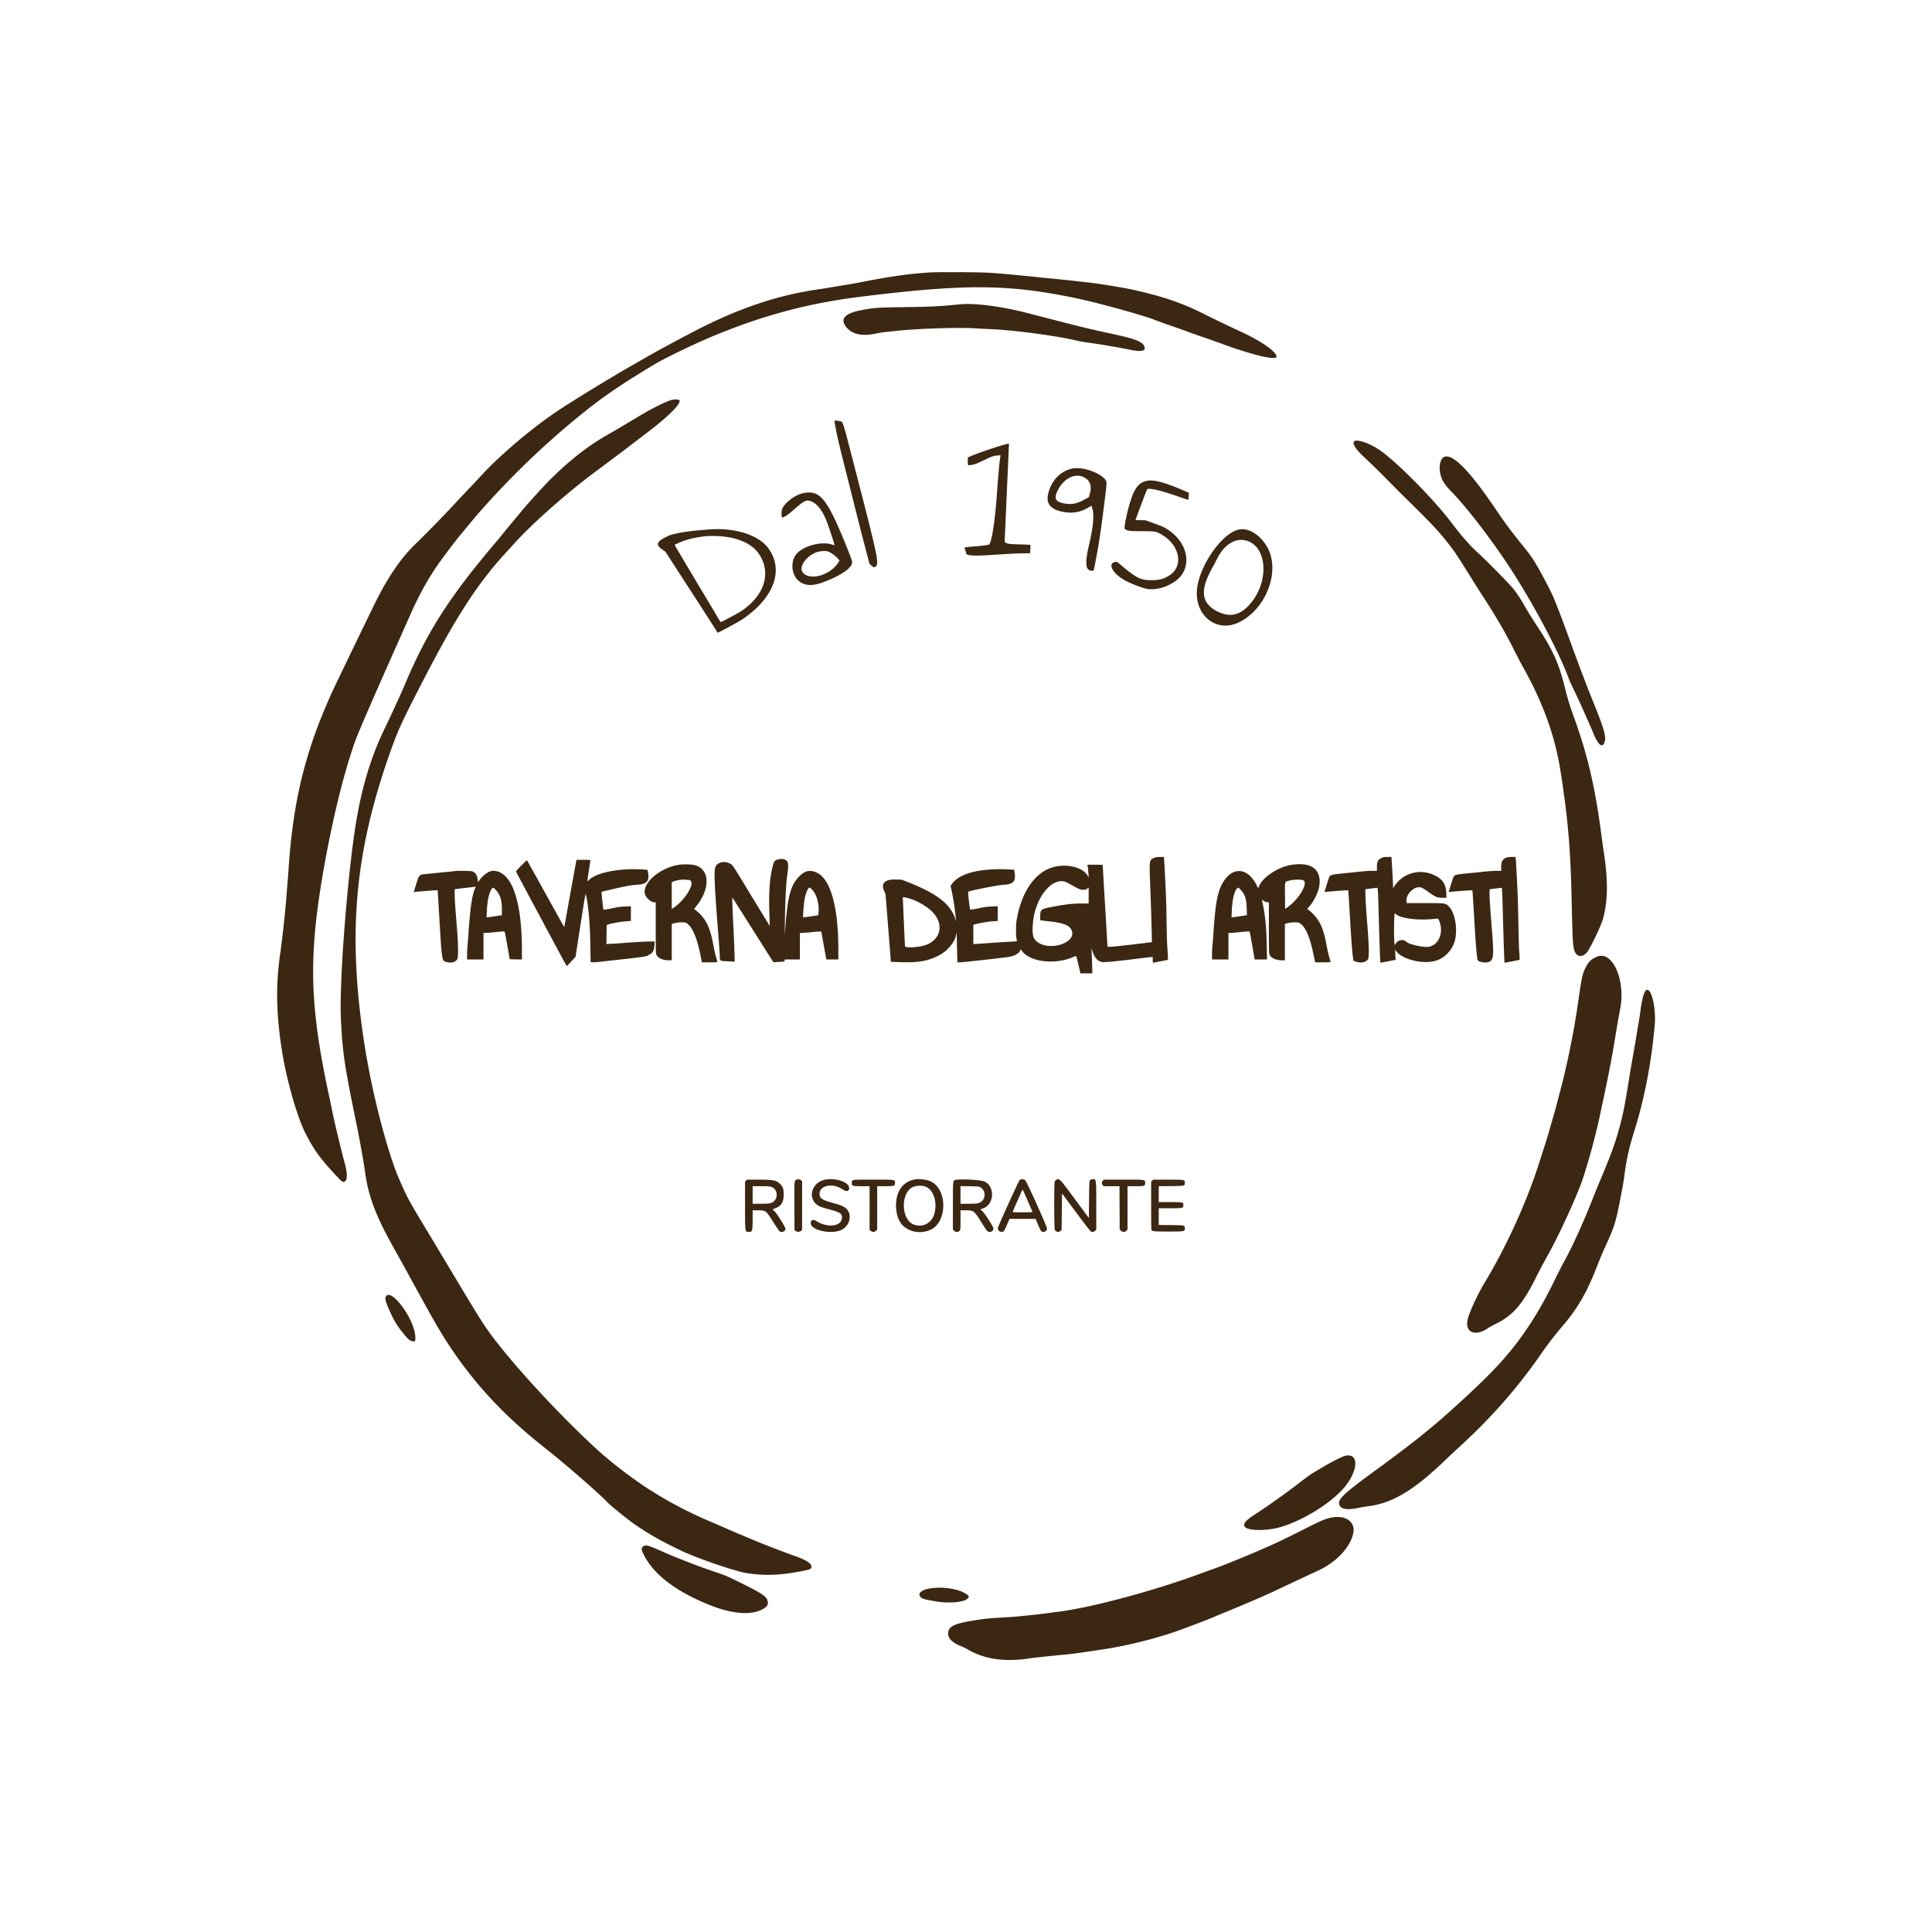 <svg xmlns="http://www.w3.org/2000/svg" viewBox="0 0 1000 1000"><rect width="100%" height="100%" fill="rgba(255,255,255,0)"/><path style="is-custom-font:none;font-file-url:none" vector-effect="non-scaling-stroke" transform="translate(143.455 140.868) scale(.713)" d="M474.265.176C458.553 1.181 445.638 3 423.675 7.297c-3.278.642-8.119 1.508-10.758 1.925a918.563 918.563 0 00-9.943 1.643 665.798 665.798 0 01-11.921 1.893c-29.006 4.32-57.148 13.945-88.329 30.206-17.195 8.967-28.024 14.875-40.85 22.286a3389.044 3389.044 0 01-6.978 4.018c-14.955 8.586-41.389 24.8-51.462 31.564-18.886 12.683-41.141 31.524-55.23 46.755a1016.786 1016.786 0 01-12.078 12.862 803.622 803.622 0 00-8.734 9.323c-5.643 6.146-21.621 22.486-26.24 26.837-10.987 10.349-21.018 25.006-30.718 44.884-8.48 17.379-27.109 55.957-29.374 60.831-20.075 43.19-29.44 80.494-32.722 130.35a728.99 728.99 0 01-1.01 13.196 762.05 762.05 0 00-.874 10.824c-.46 6.553-3.054 30.016-4.064 36.766-3.586 23.954-3.16 45.796 1.438 73.844 3.332 20.318 10.924 46.528 16.793 57.973 6.148 11.99 10.457 17.964 21.573 29.906 5.26 5.651 5.719 5.944 7.25 4.629 1.764-1.514 1.475-6.461-.868-14.868-1.971-7.073-6.711-26.826-8.277-34.494-.717-3.506-1.877-9.044-2.58-12.306-13.953-64.813-14.992-99.482-4.791-159.815 6.54-38.676 15.905-76.955 24.348-99.517 2.429-6.491 11.856-28.234 26.87-61.971A30885.495 30885.495 0 0096.67 248.67c7.179-16.196 14.372-28.825 23.307-40.923 6.437-8.717 9.948-13.289 13.09-17.051a660.491 660.491 0 004.084-4.924c2.502-3.092 8.754-10.503 10.634-12.603 8.93-9.974 12.765-14.103 20.305-21.866 17.989-18.521 37.964-36.554 57.586-51.986 13.6-10.696 25.864-18.927 48.555-32.588 6.87-4.136 29.182-14.9 41.577-20.057 36.811-15.317 69.732-24.121 107.867-28.847 75.9-9.407 107.017-9.2 156.049 1.04 16.668 3.48 49.243 12.475 57.941 16 2.048.828 12.184 4.446 15.41 5.498 1.359.443 4.564 1.603 7.123 2.578 2.558.974 7.726 2.806 11.484 4.07a682.68 682.68 0 0114.538 5.129c22.336 8.205 39.264 12.166 39.248 9.184-.019-3.597-10.995-11.261-26.038-18.183-8.106-3.729-18.328-8.641-25.858-12.425-16.598-8.343-29.8-12.879-52.252-17.954-6.418-1.451-26.513-4.699-32.937-5.323-1.119-.11-5.306-.584-9.304-1.054a731.855 731.855 0 00-15.555-1.615c-4.557-.417-9.333-.887-10.612-1.045-2.276-.28-8.687-.914-20.934-2.07C517.753.314 513.166.108 495.489.016c-9.514-.049-19.065.024-21.224.161zm23.696 23.018c-1.279.057-4.354.312-6.833.566-10.107 1.04-17.011 1.358-34.889 1.612-20.792.295-22.973.446-32.273 2.238-12.369 2.383-15.805 6.642-10.337 12.815 4.224 4.77 11.141 6.198 20.535 4.24 4.417-.92 5.559-1.066 17.423-2.24 16.179-1.599 43.196-2.401 55.242-1.64 2.478.156 7.777.429 11.775.605 16.246.718 46.576 4.722 60.393 7.974 2.764.65 7.218 1.458 9.899 1.794 5.926.744 23.764 3.784 30.743 5.239 7.921 1.651 11.242.787 9.879-2.57-1.323-3.256-6.793-5.466-21.219-8.572-20.209-4.351-22.232-4.846-61.843-15.129-19.213-4.988-36.541-7.465-48.495-6.932zM286.442 92.73c-4.631 1.299-14.829 6.409-24.568 12.312-9.259 5.611-15.556 9.329-22.533 13.302-16.433 9.359-33.038 23.064-48.676 40.176-7.252 7.937-10.309 11.39-13.124 14.827-1.269 1.55-4.345 5.237-6.836 8.194-2.491 2.957-5.566 6.694-6.834 8.303-1.268 1.61-3.946 4.862-5.951 7.227-33.487 39.49-49.544 64.794-65.817 103.723-2.03 4.856-9.819 21.778-13.884 30.165-9.362 19.314-15.787 39.674-20.122 63.756-6.464 35.91-13.084 117.903-11.84 146.64 1.053 24.316 2.545 34.447 11.372 77.249 2.144 10.4 5.28 27.896 6.087 33.954 2.388 17.958 7.672 32.117 20.583 55.157a2509.23 2509.23 0 0110.096 18.237c19.349 35.355 23.594 42.766 30.468 53.184 16.066 24.351 34.677 45.229 57.748 64.783 4.383 3.716 7.212 6.021 14.44 11.77 13.517 10.751 37.693 31.869 42.435 37.067 2.501 2.742 16.132 13.68 21.579 17.316 10.899 7.275 19.423 12.014 33.518 18.636 10.583 4.973 37.142 14.103 45.066 15.493 12.604 2.212 24.267 1.949 39.405-.888 7.519-1.409 8.434-1.72 8.742-2.971.657-2.673-3.248-5.336-12.531-8.545-6.242-2.159-23.528-8.844-29.656-11.47a798.293 798.293 0 00-9.885-4.141 392.282 392.282 0 01-9.886-4.241 603.728 603.728 0 00-10.612-4.602c-13.92-5.854-28.921-13.531-39.978-20.458a610.735 610.735 0 00-2.762-1.72c-12.697-7.854-29.195-20.35-40.268-30.5-28.131-25.785-62.338-62.997-78.385-85.27-5.038-6.992-8.728-12.939-27.907-44.98a14229.558 14229.558 0 00-19.014-31.675c-10.33-17.128-12.632-21.327-16.422-29.951-2.984-6.791-3.962-9.164-5.192-12.603-8.808-24.625-17.752-61.652-22.42-92.818-11.72-78.261-6.407-136.484 19.024-208.468 5.837-16.52 8.48-22.26 24.789-53.822 23.966-46.383 39.722-70.433 61.295-93.559a499.006 499.006 0 004.805-5.257c12.163-13.507 37.307-35.778 56.84-50.345 16.714-12.464 21.163-15.805 26.458-19.868 2.338-1.794 7.763-5.936 12.056-9.205 17.338-13.202 26.691-22.874 23.366-24.163-.925-.36-3.709-.332-5.069.05zm118.165 15.897c.092.449.568 3.017 1.058 5.709.944 5.191 3.101 14.191 8.706 36.326 1.899 7.502 4.963 19.646 6.807 26.985 1.845 7.34 4.593 18.015 6.107 23.723l2.752 10.379 1.253 1.12c1.702 1.521 2.424 1.675 3.363.718 2.36-2.408 1.158-8.004-15.618-72.711-9.196-35.471-8.035-31.997-10.949-32.746-2.43-.623-3.673-.446-3.479.497zm377.168 14.258c-1.474 1.661 1.354 5.925 7.995 12.055 4.219 3.894 13.4 12.94 20.606 20.303 2.163 2.21 5.696 5.75 7.85 7.867 21.134 20.758 24.197 24.023 32.8 34.96 3.843 4.887 6.125 8.356 17.481 26.579 2.186 3.507 5.285 8.377 6.887 10.824 8.764 13.381 16.706 27.029 22.232 38.202 1.949 3.942 5.144 10.038 7.1 13.544 14.302 25.649 22.913 49.56 26.859 74.58 5.452 34.571 7.373 56.857 8.164 94.745.526 25.173.893 32.512 1.775 35.437 1.48 4.911 5.234 5.88 8.909 2.3 2.215-2.157 10.667-19.606 12.104-24.988 3.609-13.521 3.707-28.056.333-49.668-.382-2.447-1.163-8.051-1.736-12.455-4.31-33.112-10.067-57.658-19.667-83.844-2.783-7.594-4.628-13.661-6.919-22.762-4.238-16.829-8.538-26.321-19.55-43.148-3.736-5.709-7.827-12.248-9.091-14.531-2.935-5.302-5.42-9.105-8.46-12.951-2.695-3.409-18.189-19.202-25.125-25.609-7.082-6.543-11.941-12.062-20.331-23.095-13.33-17.529-41.332-45.553-52.843-52.886-7.281-4.639-15.742-7.297-17.373-5.459zm-253.576 2.263c-6.078 1.628-19.358 6.174-25.005 8.559l-1.744.736-.09 1.882c-.05 1.035-.008 2.332.092 2.882l.183 1 1.797-.202c2.715-.304 3.687-.651 9.212-3.294 6.41-3.066 7.467-3.439 10.28-3.623l2.285-.15-.173.855c-.604 2.972-1.474 12.392-2.653 28.731-1.411 19.549-3.921 34.88-5.776 35.279-2.53.545-4.493.799-9.197 1.188-6.693.553-8.432.763-8.432 1.015 0 .11.262.958.582 1.886.32.928.581 1.866.581 2.084 0 1.752 5.097 2.177 16.864 1.406 14.254-.933 19.823-1.223 24.414-1.27l5.163-.052.189-2.947c.104-1.62.115-3.022.025-3.114-.091-.092-3.593-.259-7.782-.371-7.622-.202-9.049-.398-10.296-1.407l-.598-.485 1.554-35.288c.855-19.409 1.56-35.455 1.566-35.659.014-.469.075-.476-3.041.359zm318.296 9.427c-1.878 1.338-2.967 5.466-2.478 9.394.743 5.975 2.68 9.492 8.51 15.449 10.26 10.486 26.259 31.074 39.744 51.145 17.479 26.016 37.996 64.248 45.449 84.693.452 1.24 1.964 4.576 3.36 7.414 3.139 6.381 11.788 25.602 14.131 31.403 3.625 8.972 6.584 11.64 8.291 7.474 1.525-3.722.083-9.237-7.034-26.898-5.834-14.476-9.98-25.319-16.554-43.295-11.498-31.438-13.149-35.538-18.041-44.813-8.537-16.188-10.227-18.875-17.633-28.038-7.976-9.868-13.163-16.81-18.574-24.859-20.496-30.485-33.299-43.255-39.171-39.069zM577.5 142.534c-8.262 1.653-14.506 7.628-17.328 16.58-2.676 8.492.713 13.179 10.83 14.979 6.973 1.24 12.725.072 18.881-3.834l1.209-.767.616 1.854c1.542 4.641.799 13.232-2.297 26.548-3.167 13.622-2.655 18.679 1.905 18.845l1.428.053 1.366-6.924c2.438-12.362 4.05-23.202 6.951-46.75 1.372-11.138 1.372-11.14-.362-13.059-4.512-4.993-16.469-8.871-23.199-7.525zm6.834 5.805c5.453 1.879 7.46 6.519 5.55 12.84l-.668 2.212-3.179 1.71c-5.576 3-9.071 3.728-14.006 2.918-6.416-1.053-8.03-3.153-6.113-7.95 3.565-8.922 11.637-14.064 18.416-11.73zm46.881 3.179c-5.712 1.345-8.598 4.931-11.724 14.565-2.456 7.572-4.97 19.827-4.174 20.348 2.249 1.471 3.204 1.596 12.317 1.609 9.656.016 10.283.116 14.101 2.264 13.531 7.612 16.634 23.052 5.996 29.843-4.117 2.628-7.287 3.465-13.119 3.465-7.709 0-10.712-1.462-21.472-10.453-4.102-3.429-3.669-3.25-5.832-2.405-3.98 1.553-.535 7.775 6.755 12.197 4.455 2.703 14.144 6.53 17.883 7.063 6.382.911 14.755-1.592 20.721-6.193 12.195-9.406 8.818-27.814-6.868-37.429-2.583-1.583-3.212-1.852-10.605-4.523l-4.943-1.786-3.561-.031c-1.959-.017-3.562-.045-3.562-.06-.011-.489 8.213-22.232 8.479-22.418 1.614-1.131 11.041 1.161 24.171 5.875 3.006 1.08 5.557 1.869 5.67 1.755.112-.114.249-1.306.304-2.649l.1-2.44-4.897-2.093c-13.164-5.626-21.028-7.614-25.74-6.504zm-248.826 8.789c-6.289 1.119-14.339 7.238-15.95 12.122-.561 1.702-.339 5.664.317 5.664 1.049 0 4.317-2.127 7.165-4.663 7.765-6.917 9.789-8.132 12.456-7.48 5.106 1.25 9.594 6.804 12.993 16.083 1.588 4.336 5.41 16.023 5.283 16.153-.061.062-1.007-.172-2.102-.522-7.501-2.392-20.417 1.017-25.366 6.694-5.302 6.082-3.65 17.22 3.111 20.973 4.864 2.7 9.609 2.395 18.52-1.19 12.809-5.154 19.695-10.581 18.448-14.541-1.707-5.418-9.236-23.709-12.615-30.65-7.989-16.404-12.696-20.346-22.26-18.643zm315.751 26.55c-13.267 2.906-30.528 29.068-30.528 46.271 0 17.433 15.06 28.184 29.937 21.372 20.454-9.366 31.244-37.872 20.949-55.345-5.153-8.743-13.517-13.796-20.358-12.298zm-385.821.026c-.56.053-2.85.241-5.089.417-9.31.732-19.613 2.519-22.816 3.957-8.883 3.988-10.107 6.42-5.012 9.961l2.409 1.675 17.467 26.966c9.607 14.831 18.127 28.067 18.933 29.412.806 1.346 1.517 2.447 1.579 2.447.708 0 15.389-7.973 18.173-9.87 22.848-15.562 30.104-35.596 18.615-51.4-7.208-9.915-25.027-15.376-44.259-13.565zm9.723 4.858c12.234.899 22.149 5.26 27.037 11.891 10.168 13.795 5.192 30.919-12.364 42.547-2.457 1.628-14.146 7.837-14.726 7.823-.122-.003-1.002-1.37-1.955-3.039-.954-1.669-4.866-8.239-8.694-14.6-7.122-11.833-16.906-28.262-20.718-34.79l-2.134-3.654 1.957-.909c6.36-2.954 12.591-4.528 21.292-5.378 2.236-.219 6.459-.174 10.305.109zm381.467 3.116c14.304 3.8 16.87 27.105 4.792 43.513-7.655 10.397-15.908 12.926-25.785 7.899-11.885-6.048-12.832-15.591-3.216-32.395.638-1.116 1.818-3.384 2.62-5.041 5.297-10.933 13.37-16.159 21.589-13.976zm-303.391 7.995c1.857.669 5.015 2.931 6.673 4.78l1.477 1.649-.51.89c-5.606 9.78-21.419 14.368-26.309 7.633-3.031-4.176 3.481-12.755 11.236-14.8 2.552-.674 5.799-.74 7.433-.152zm237.018 222.117c-4.312 1.911-4.138.447-3.125 26.239.473 12.058 1.111 35.025.976 35.137-.046.039-4.206.568-9.243 1.176-17.48 2.109-22.966 2.59-22.971 2.015 0-.123-.785-13.434-1.742-29.58-.958-16.147-1.742-29.458-1.743-29.58-.001-.123-2.498-.223-5.549-.223h-5.547l.162.816c.215 1.077.759 6.743.744 7.741-.012.766-.025.761-.544-.235-3.979-7.619-19.265-10.068-29.827-4.78-11.075 5.547-19.168 19.296-22.002 37.381-.47 3-.462 10.677.014 12.849.208.95.334 1.766.28 1.812-.054.047-3.173.242-6.931.433a558.42 558.42 0 00-12.356.781c-3.039.238-7.062.52-8.941.627l-3.416.195v-13.95l1.749-.501c2.924-.836 9.31-1.9 12.742-2.121l3.244-.21v-10.677l-4.288.178c-2.592.108-5.324.412-6.905.771-3.845.871-8.536 1.651-8.731 1.451-.441-.449-1.838-12.54-1.491-12.894.751-.765 21.644-4.907 25.685-5.092 7.149-.326 9.044-2.507 7.917-9.108l-.315-1.847-5.136-.219c-19.786-.845-34.441 2.937-39.719 10.249l-1.265 1.753.55 2.455c1.416 6.315 2.719 14.81 3.288 21.434l.153 1.779-.52-1.631c-3.416-10.712-13.137-18.368-33.623-26.48l-5.234-2.072-4.506-.127c-7.967-.225-10.863 2.824-8.198 8.632l.884 1.925 1.778 22.48a14573.14 14573.14 0 011.934 24.583l.154 2.105 4.823.194c14.635.588 21.408-.491 29.941-4.771 6.637-3.33 12.419-10.556 12.616-15.766l.029-.769.232.742c.128.407.246 2.421.262 4.474.016 2.053.116 6.574.222 10.046l.193 6.312 2.787-.157c3.885-.218 31.875-3.369 35.048-3.945 3.842-.698 6.871-2.488 7.712-4.559l.357-.878 1.099 1.418c6.195 7.994 24.323 9.938 37.452 4.016 1.978-.892 1.68-1.412 3.421 5.961l1.434 6.073 4.325.002 4.326.001-.188-6.301c-.103-3.466-.259-7.57-.345-9.119l-.157-2.817.864 2.471c1.624 4.643 3.606 6.841 6.78 7.52 1.693.362 11.543-.592 28.378-2.749 3.721-.477 7.156-.866 7.632-.866h.865v2.075c0 1.142.098 2.075.218 2.073.12-.001 2.557-.468 5.415-1.037 2.859-.57 5.247-1.036 5.306-1.036.228 0 .093-3.717-.307-8.511-.239-2.864-.486-10.906-.58-18.919-.148-12.603-.455-21.303-1.326-37.512-.162-3.018-.371-6.454-.465-7.636l-.17-2.15-2.81.011c-1.783.008-3.163.168-3.775.439zm164.806.166c-2.792 1.292-3.615 2.839-3.575 6.723l.028 2.743-3.39.001c-1.864 0-4.501.126-5.861.279-1.359.154-3.91.423-5.669.599-5.076.508-11.689 1.186-14.592 1.496-2.838.304-4.416.879-4.993 1.82-.289.473-3.53 10.691-3.53 11.131 0 .072.556.053 1.236-.043 2.248-.315 15.753-1.316 15.889-1.177.135.137.258 2.014 1.619 24.741.843 14.057 1.464 21.746 1.986 24.585l.35 1.9 1.599.576c3.541 1.275 7.219.593 8.77-1.626 1.034-1.478.889-9.455-.472-25.88-.58-7.013-1.135-15.51-1.232-18.882l-.177-6.132.99-.165c.543-.09 2.297-.304 3.896-.474 1.599-.171 3.185-.372 3.524-.446.784-.174.841.742 1.425 23.134.417 15.989.96 31.035 1.125 31.203.077.079 5.761-.961 9.451-1.728l1.569-.326-.196-3.732-.195-3.731.846 1.191c3.973 5.594 17.742 9.334 27.134 7.37 7.318-1.529 13.63-7.743 15.514-15.272 2.086-8.338-.005-20.048-4.376-24.506-2.436-2.484-2.402-2.479-17.615-2.479h-13.005l-.186-1.124c-.715-4.315 4.052-9.985 8.728-10.381 1.902-.161 2.845.304 7.71 3.8 4.622 3.319 5.964 3.85 9.746 3.85h2.805l-.124-3.633c-.202-5.907-2.468-9.542-7.657-12.282-10.696-5.647-23.418-2.483-29.982 7.459l-.977 1.479v-1.285c0-1.662-.824-17.118-1.042-19.539l-.167-1.853-2.812.006c-2.196.005-3.097.139-4.115.61zm90.471-.166c-2.971 1.316-3.817 2.84-3.827 6.889l-.006 2.743-3.271.001c-1.799 0-5.103.196-7.341.435-2.239.239-6.818.706-10.177 1.038-12.326 1.22-12.394 1.233-13.564 2.573-.388.445-1.5 3.783-3.626 10.877-.145.483-.028.522 1.1.361 2.214-.315 15.794-1.302 15.936-1.158.141.143.45 4.798 1.454 21.903 1.204 20.533 1.899 28.168 2.647 29.087.821 1.009 4.724 1.75 6.847 1.301 4.614-.977 4.931-3.463 3.169-24.844-1.541-18.685-2.008-28.206-1.388-28.242.12-.007 2.133-.248 4.473-.535l4.256-.523.184 2.834c.102 1.558.378 10.306.614 19.439.425 16.454.98 31.942 1.151 32.118.077.079 4.481-.741 9.384-1.747l1.526-.314-.018-2.129a47.301 47.301 0 00-.286-4.353c-.148-1.223-.394-9.496-.547-18.385-.153-8.889-.416-19.231-.584-22.982-.446-10.001-1.169-23.49-1.354-25.28l-.16-1.557-2.814.011c-1.786.008-3.166.168-3.778.439zm-529.504 1.574c-1.945.615-2.218 1.088-3.458 6.002-1.905 7.546-2.604 18.383-2.124 32.897.164 4.974.277 9.067.25 9.094-.027.028-5.863-9.513-12.97-21.203-14.749-24.259-13.818-22.839-15.659-23.861-4.211-2.337-9.087-1.328-10.776 2.231-.782 1.648-.827 6.169-.177 17.725.431 7.651.668 10.924 2.47 34.103.475 6.116.866 11.987.869 13.047.01 3.605-.314 3.419 6.502 3.741l4.324.204-.194-7.236c-.107-3.98-.522-13.51-.922-21.179-.4-7.669-.688-14.887-.64-16.04l.086-2.097 8.432 13.321 14.845 23.454 6.413 10.132 2.6-.086c4.781-.157 5.653-.333 5.653-1.138v-.703h11.048V479.766l3.324-.194c1.828-.106 4.281-.324 5.451-.485a52.99 52.99 0 014.443-.37l2.315-.079 1.815 10.082 1.828 10.157c.007.041 1.976.074 4.375.074h4.361v-7.345c0-30.582-5.606-50.827-15.384-55.553-5.112-2.472-8.887-1.663-13.25 2.839-6.019 6.211-8.187 14.371-9.889 37.225l-.408 5.486.137-10.082c.216-15.855.877-28.513 1.812-34.696.76-5.027.68-8.201-.234-9.197-1.574-1.718-4.082-2.092-7.268-1.085zm-145.782.867c-.09.449-2.065 11.358-4.39 24.242-2.325 12.885-4.257 23.527-4.294 23.648-.036.122-1.27-1.946-2.74-4.596l-13.432-24.2c-5.916-10.661-10.834-19.462-10.929-19.558-.193-.197-8.001 7.656-8.001 8.047 0 .139 6.171 11.75 13.713 25.803a41492.816 41492.816 0 0118.353 34.226c2.552 4.77 4.738 8.673 4.859 8.673.12 0 1.601-1.511 3.291-3.359l3.071-3.358 3.576-23.188c2.493-16.163 3.642-22.938 3.794-22.366 1.871 7.049 3.107 20.987 3.385 38.186l.183 11.268 1.571.092c.864.05 4.004-.184 6.978-.521 2.973-.336 10.705-1.205 17.182-1.931 12.678-1.421 14.351-1.692 16.136-2.612 3.296-1.698 4.192-3.16 4.43-7.225l.162-2.778h-2.877c-3.385 0-11.301.431-19.45 1.057-3.198.246-7.355.529-9.237.63l-3.422.183.078-6.91.079-6.911 1.148-.405c2.18-.769 8.458-1.903 12.444-2.246l3.998-.345v-10.637l-4.143.168c-2.992.121-5.282.416-8.238 1.058-2.251.49-4.876.981-5.832 1.091l-1.738.2-.489-3.812c-.27-2.097-.575-5.031-.678-6.52l-.189-2.707 2.731-.647c13.961-3.311 18.772-4.242 22.937-4.439 7.117-.338 9.215-2.616 8.081-8.775l-.382-2.076-3.486-.238c-16.327-1.112-32.985 2.068-38.81 7.409-.801.735-1.456 1.272-1.456 1.196 0-.078.524-3.492 1.163-7.589.64-4.097 1.163-7.583 1.163-7.746 0-.187-1.874-.297-5.065-.297h-5.065l-.163.815zm74.703 2.777c-13.679 2.032-26.662 13.024-24.889 21.071.614 2.787 4.369 6.177 6.842 6.177h1.029l.007 18.46c.005 17.206.042 18.54.535 19.647 1.048 2.354 4.667 4.002 8.788 4.002h2.3v-26.346l.945-.304c2.87-.923 8.224-1.234 9.424-.547 4.406 2.522 7.811 10.2 10.583 23.861l.977 4.819h5.608c3.587 0 5.608-.109 5.608-.3 0-.165-.457-1.839-1.016-3.719-.559-1.881-1.48-5.982-2.046-9.116-2.319-12.819-5.601-19.149-12.895-24.87l-.985-.772 1.49-1.826c10.886-13.342 9.926-27.981-1.978-30.147-2.432-.443-7.647-.488-10.327-.09zm444.98.015c-9.843 1.419-21.312 8.837-23.968 15.501l-.623 1.565-1.237-2.404c-6.341-12.325-16.736-13.538-23.786-2.776-4.361 6.657-5.993 14.853-7.516 37.736-.25 3.751-.58 7.955-.734 9.341-.155 1.386-.282 4.155-.283 6.153l-.003 3.633h11.921v-19.275l1.381.004c.76.003 4.175-.282 7.59-.633 4.477-.461 6.265-.548 6.408-.311.11.181.978 4.803 1.93 10.272l1.73 9.943H718.583l-.179-9.415c-.258-13.534-1.074-22.225-2.907-30.938l-.659-3.137 1.212.871c.747.538 1.725.93 2.554 1.026l1.342.154.007 18.421c.006 17.169.042 18.502.535 19.609 1.049 2.354 4.668 4.002 8.788 4.002h2.3v-26.346l.945-.304c3.277-1.054 8.278-1.251 9.668-.38 4.311 2.703 7.353 9.496 10.084 22.522l1.255 5.988 5.597.001c3.579.001 5.597-.106 5.597-.298 0-.165-.458-1.839-1.017-3.719-.558-1.881-1.479-5.982-2.046-9.116-2.322-12.837-5.596-19.142-12.924-24.893l-1.014-.795.913-.976c4.24-4.533 7.776-12.084 8.123-17.344.708-10.739-6.424-15.631-19.947-13.682zm-607.517 4.554c-.16.059-1.861.251-3.78.426-1.919.176-6.105.586-9.304.91l-8.697.882c-4.384.443-4.516.588-6.528 7.152-.769 2.509-1.495 4.867-1.614 5.242-.21.66-.176.675 1.188.506 1.791-.222 15.912-1.325 15.957-1.246.018.032.525 8.332 1.125 18.445 2.022 34.048 1.82 32.818 5.547 33.772 3.37.864 5.962.178 7.533-1.994.941-1.299.799-10.766-.373-24.958-1.136-13.759-1.48-19.059-1.486-22.89l-.004-3.021 1.236-.174c2.069-.291 13.421-1.639 13.818-1.64.287-.001.274.188-.057.841-2.149 4.239-3.633 13.836-4.823 31.184-.329 4.811-.723 9.949-.875 11.417-.152 1.468-.278 4.17-.281 6.005l-.005 3.336h11.921v-19.275h1.515c.834 0 4.117-.275 7.296-.61 3.178-.336 5.989-.568 6.246-.518.376.074.814 2.072 2.227 10.173l1.76 10.081 4.434.082 4.434.082-.001-6.309c-.001-37.116-7.582-58.038-21.036-58.054-2.714-.003-7.016 2.928-9.651 6.575l-1.216 1.683-.178-1.734c-.346-3.372-1.803-5.538-4.181-6.211-.993-.281-11.448-.419-12.147-.16zm168.787 6.369c2.81 0 3.468 2.072 1.887 5.933-2.09 5.1-8.419 12.372-12.871 14.787l-.654.355v-19.317l1.381-.604c1.729-.757 5.911-1.466 7.6-1.288.702.074 1.898.134 2.657.134zm447.053.463c3.404 2.162-3.689 13.988-11.667 19.451l-1.744 1.195-.077-9.555c-.087-10.815-.283-9.935 2.403-10.791 3.143-1.002 9.701-1.179 11.085-.3zm-171.47 1.66c8.893 4.945 9.196 5.078 11.694 5.113 1.352.018 1.806-.117 2.69-.805l1.063-.827v11.596h-5.682c-5.949 0-11.243.626-21.29 2.519-7.816 1.472-8.185 1.801-8.201 7.304l-.007 2.261.897.183c.494.1 2.881.388 5.306.639 11.58 1.199 16.173 3.335 17.012 7.913 1.417 7.737-14.644 13.146-23.853 8.033-4.48-2.487-5.477-5.782-4.593-15.186 1.789-19.015 15.034-34.265 24.964-28.743zm-415.052 5.08c3.207 3.351 4.554 7.58 4.554 14.299v4.191l-4.143.629c-2.279.347-4.785.716-5.57.82l-1.428.19.182-4.302c.32-7.551 1.598-13.625 3.399-16.162 1.11-1.563 1.199-1.553 3.006.335zm229.944.169c3.217 3.544 5.009 10.081 4.45 16.237l-.192 2.111-2.959.48c-4.203.683-7.832 1.104-8.004.928-.296-.302.555-10.751 1.087-13.339.957-4.655 2.524-8.155 3.651-8.155.215 0 1.1.782 1.967 1.738zm310.895-.118c3.078 3.216 4.239 6.796 4.43 13.668l.133 4.761-4.172.635c-2.295.349-4.814.72-5.6.824l-1.427.191.189-4.548c.337-8.097 1.735-14.216 3.768-16.483.823-.918.923-.883 2.679.952zm-242.339 5.818c5.6 1.243 12.95 5.122 17.536 9.256 9.419 8.492 7.957 20.207-3.09 24.758-4.456 1.836-15.441 2.658-15.726 1.176-.071-.367-.279-4.136-.463-8.377-.183-4.241-.517-11.78-.741-16.755-.225-4.974-.411-9.414-.416-9.865-.009-.903-.235-.888 2.9-.193zm356.087 12.543c4.439 2.807 17.405 4.024 27.776 2.606 2.003-.274 2.13-.145 3.172 3.243 2.683 8.72-2.185 17.313-9.784 17.276-4.591-.022-12.826-2.078-14.423-3.601-2.497-2.38-6.194-1.684-8.135 1.531l-.516.855-.171-1.3c-.543-4.121-.317-22.471.269-21.927.32.296 1.136.889 1.812 1.317zm144.825 30.227c-4.18 1.801-6.23 3.801-8.261 8.058-2.357 4.942-2.657 6.366-5.499 26.1-2.854 19.815-7.617 43.489-12.35 61.385a2234.89 2234.89 0 00-3.023 11.565 326.898 326.898 0 01-2.758 9.934 589.05 589.05 0 00-2.654 9.193c-.655 2.365-2.16 7.302-3.343 10.972a2911.516 2911.516 0 00-3.887 12.158c-8.94 28.253-23.969 61.281-39.739 87.331-5.086 8.402-11.283 21.879-12.312 26.778-1.99 9.466 5.645 12.5 15.079 5.991.88-.607 3.496-2.037 5.815-3.178 11.722-5.769 18.874-13.899 27.836-31.643 4.311-8.535 4.33-8.571 10.058-19.002 8.494-15.47 20.698-42.179 24.727-54.119 4.313-12.781 9.894-33.462 12.684-47.002.504-2.446 1.81-8.585 2.903-13.641 2.771-12.818 5.844-28.763 7.401-38.402 1.616-10.004 3.086-18.495 4.285-24.761 4.01-20.958-5.707-42.565-16.962-37.717zm35.383 24.685c-1.27 1.397-2.686 6.614-3.509 12.922-.411 3.16-1 7.145-1.308 8.858-.307 1.712-1.157 6.783-1.888 11.269a986.502 986.502 0 01-2.628 15.271 729.612 729.612 0 00-2.29 13.345c-3.698 23.228-4.77 28.497-8.458 41.555-2.623 9.285-6.083 18.45-14.09 37.325-.831 1.957-2.661 6.494-4.069 10.082-7.045 17.961-15.322 36.08-21.539 47.15-1.008 1.794-3.955 7.618-6.55 12.941-13.185 27.05-26.8 46.86-45.268 65.871-11.615 11.955-34.393 32.803-46.552 42.608-.496.399-2.799 2.277-5.117 4.172-4.73 3.865-20.989 16.216-29.076 22.086-25.754 18.694-30.651 23.066-30.148 26.918.504 3.854 5.136 4.883 13.867 3.079 1.999-.413 5.335-.969 7.414-1.236 17.519-2.246 33.217-11.684 55.969-33.646a599.776 599.776 0 0110.313-9.659c23.115-21.069 42.569-43.308 59.91-68.488 3.906-5.671 9.669-13.095 14.963-19.275 10.626-12.406 17.418-24.164 24.58-42.554 1.875-4.811 4.452-11.016 5.728-13.789 7.038-15.29 7.881-17.882 11.083-34.102 2.142-10.848 2.519-13.036 3.542-20.573 1.509-11.115 3.436-19.285 7.876-33.398 2.782-8.841 5.977-21.764 8.066-32.619 2.736-14.214 4.155-24.137 5.745-40.162 1.368-13.81-2.762-30.138-6.566-25.951zM376.87 658.871c-1.475.761-1.463.603-1.386 19.109l.072 17.265.662.675c.94.958 3.261.958 4.2 0l.662-.675v-35.324l-.816-.715c-.906-.796-2.245-.928-3.394-.335zm20.056.157c-9.984 2.662-12.001 14.856-3.162 19.117.899.434 3.974 1.41 6.832 2.17 7.893 2.097 9.41 3.053 9.413 5.929.005 6.515-10.439 7.901-18.798 2.494-2.171-1.405-3.88-.697-3.88 1.606 0 5.486 16.179 8.634 23.103 4.495 6.085-3.637 7.065-12.094 1.826-15.767-1.772-1.242-3.472-1.881-9.456-3.555-6.919-1.936-8.637-3.02-8.986-5.675-.873-6.642 8.944-9.081 16.496-4.098 3.074 2.028 4.929 1.697 4.929-.878 0-4.454-10.707-7.867-18.317-5.838zm64.11.017c-4.23 1.241-7.635 4.074-9.544 7.941-3.198 6.478-2.938 16.223.596 22.307 4.142 7.129 14.583 9.726 22.708 5.646 11.622-5.836 11.729-28.657.163-34.612-3.673-1.891-9.898-2.464-13.923-1.282zm77.944.112c-.802.728-15.523 33.179-15.783 34.792-.31 1.93 2.375 3.495 4.062 2.368.515-.344 1.288-1.785 2.565-4.778l1.828-4.284 9.467.005 9.467.006 1.745 4.182c1.058 2.538 2.016 4.401 2.437 4.739 1.625 1.305 4.074.12 4.095-1.983.014-1.365-14.615-33.843-15.719-34.899-1.123-1.073-3.068-1.142-4.164-.148zm26.52-.208c-.503.279-.896.836-1.089 1.545-.449 1.651-.381 33.11.075 34.463.606 1.8 2.731 2.344 4.183 1.071l.816-.715.145-13.259.145-13.259 10.247 13.791c6.757 9.095 10.47 13.852 10.903 13.97 1.284.351 2.021.176 2.859-.679l.85-.867v-17.237c0-20.294.084-19.81-3.316-19.16-1.819.349-1.758-.118-1.917 14.578l-.146 13.425-10.176-13.748c-11.21-15.145-11.264-15.2-13.579-13.919zm-225.137.566l-.714.727v17.199c0 19.681-.054 19.303 2.762 19.303 2.527 0 2.762-.758 2.762-8.91v-6.807h3.36c6.203 0 6.255.038 11.724 8.704 2.127 3.37 4.146 6.326 4.487 6.57 1.631 1.165 4.27.013 4.27-1.864 0-1.167-6.241-11.136-8.016-12.805-.733-.688-1.289-1.284-1.237-1.323.052-.04.912-.378 1.911-.751 4.274-1.596 6.034-4.498 6.034-9.948 0-4.071-.483-5.533-2.509-7.6-2.718-2.772-4.868-3.212-15.749-3.218l-8.372-.005-.713.728zm77.463-.167c-.518.428-.68.859-.68 1.811 0 2.243.389 2.372 7.143 2.372h5.782v31.677l.895.768c1.251 1.074 2.666 1.037 3.78-.099l.849-.867v-31.479h5.783c6.754 0 7.143-.129 7.143-2.372 0-2.473.665-2.372-15.688-2.372-13.625 0-14.361.027-15.007.561zm73.899-.138c-1.135.641-1.136.667-1.158 18.652l-.02 17.148.85.867c.963.982 2.166 1.131 3.49.433 1.175-.62 1.184-.682 1.184-8.338v-6.945h3.36c6.275 0 6.401.094 11.875 8.853 4.046 6.477 4.388 6.864 6.067 6.864 1.975 0 3.116-1.89 2.204-3.652-2.083-4.025-7.189-11.49-8.258-12.074-.713-.389-.954-.88-.431-.88.154 0 .991-.272 1.86-.603 7.764-2.963 8.423-15.434 1.02-19.286-2.758-1.435-19.911-2.244-22.043-1.039zm107.694.305c-.883.9-.927 2.177-.112 3.235l.603.781h11.564l.084 15.742.085 15.741.95.865c1.297 1.182 2.709 1.181 3.87-.002l.85-.867v-31.479h5.75c6.828 0 7.042-.072 7.042-2.372 0-2.493.791-2.372-15.632-2.372h-14.341l-.713.728zm35.762 0l-.714.727v17.189c0 9.454.081 17.405.18 17.669.473 1.255 1.31 1.347 12.268 1.347 11.936 0 11.974-.007 11.974-2.348 0-2.228-.035-2.237-10.06-2.334l-8.838-.087v-12.134h8.387c9.422 0 9.465-.01 9.465-2.224 0-2.214-.043-2.224-9.465-2.224h-8.387v-11.54l8.838-.087c10.002-.097 10.06-.111 10.06-2.304 0-2.405.134-2.378-12.17-2.378h-10.825l-.713.728zm-164.575 4.329c5.647 2.155 8.634 10.567 6.709 18.894-1.707 7.384-8.377 11.177-15.178 8.631-8.189-3.066-9.845-19.372-2.642-26.003 2.26-2.081 7.695-2.826 11.111-1.522zm-112.043.164c5.583 1.691 5.374 10.082-.294 11.799-1.212.367-2.891.475-7.334.475h-5.762V663.531h5.907c4.582 0 6.262.107 7.483.477zm151.755.227c4.834 2.632 4.103 9.98-1.152 11.572-1.211.367-2.89.475-7.333.475h-5.762v-12.799l6.614.099c5.785.086 6.743.168 7.633.653zm34.453 9.721c1.919 4.422 3.533 8.155 3.586 8.297.053.141-3.196.257-7.22.257-4.025 0-7.274-.114-7.22-.254.716-1.873 7.108-16.351 7.217-16.346.081.004 1.718 3.625 3.637 8.046zM79.437 742.997c-1.418 1.446-1.15 3.231 1.353 9.052 4.013 9.328 6.378 13.164 12.845 20.829 2.143 2.541 4.472 3.733 6.2 3.173.859-.278.605-4.791-.482-8.565-3.672-12.75-16.255-28.223-19.916-24.489zM774.898 859.39c-1.977.537-10.24 4.735-15.283 7.764a509.589 509.589 0 01-6.959 4.098c-1.934 1.112-6.219 4.196-10.837 7.8-8.546 6.667-22.312 16.477-30.886 22.009-7.633 4.925-9.589 7.015-8.728 9.325 1.235 3.313 15.394 3.705 25.84.715 15.371-4.4 34.334-15.75 44.817-26.826 12.076-12.757 13.319-27.949 2.036-24.885zm-10.631 44.945c-4.194.988-7.14 2.294-20.817 9.23-7.41 3.758-15.974 7.941-19.03 9.296a1100.18 1100.18 0 00-6.832 3.05c-6.04 2.775-27.979 11.848-33.694 13.935a5099.2 5099.2 0 01-18.463 6.694c-32.378 11.588-73.93 22.638-96.528 25.67-12.691 1.702-16.466 2.166-22.969 2.818-4.158.417-8.213.825-9.013.907-.8.081-5.771.418-11.048.748-10.537.659-12.027.813-19.917 2.068-14.242 2.265-18.393 4.229-18.834 8.914-.368 3.913 2.554 6.997 9.24 9.751 1.679.692 3.903 1.764 4.942 2.382 11.91 7.092 27.138 9.322 44.63 6.542 2.181-.35 13.402-1.58 21.661-2.37 3.438-.33 7.036-.68 7.995-.77 2.316-.23 16.7-2.28 24.746-3.543 18.967-2.965 40.864-8.582 56.664-14.535a797.556 797.556 0 017.123-2.654c4.27-1.539 11.745-4.462 15.7-6.139 2.319-.983 8.076-3.366 12.793-5.297 10.992-4.498 25.381-10.719 30.965-13.386 2.398-1.146 8.286-3.92 13.083-6.164 4.798-2.243 9.9-4.64 11.34-5.327 1.439-.686 4.71-2.195 7.268-3.353 13.393-6.064 23.797-17.025 25.921-27.308 1.779-8.614-5.987-13.734-16.926-11.159zm-498.476 20.654c-1.605 1.12-1.553 2.193.288 5.942 6.989 14.24 22.92 26.531 47.112 36.348 17.642 7.16 31.88 8.117 40.293 2.71 2.054-1.32 2.737-2.29 2.737-3.887 0-3.884-2.659-6.059-14.973-12.25-14.241-7.159-15.069-7.52-24.478-10.682-4.927-1.655-12.36-4.346-16.517-5.979l-10.613-4.169c-1.679-.66-6.062-2.532-9.74-4.161-10.617-4.7-12.271-5.155-14.109-3.872zm209.201 30.382c-7.267.946-10.627 3.856-7.657 6.633 1.189 1.111 2.425 1.452 10.419 2.872 9.92 1.763 21.293.724 23.673-2.161 1.037-1.257.889-1.702-.998-2.996-5.431-3.727-16.141-5.557-25.437-4.348z" fill="#3C2713" fill-rule="evenodd"/></svg>